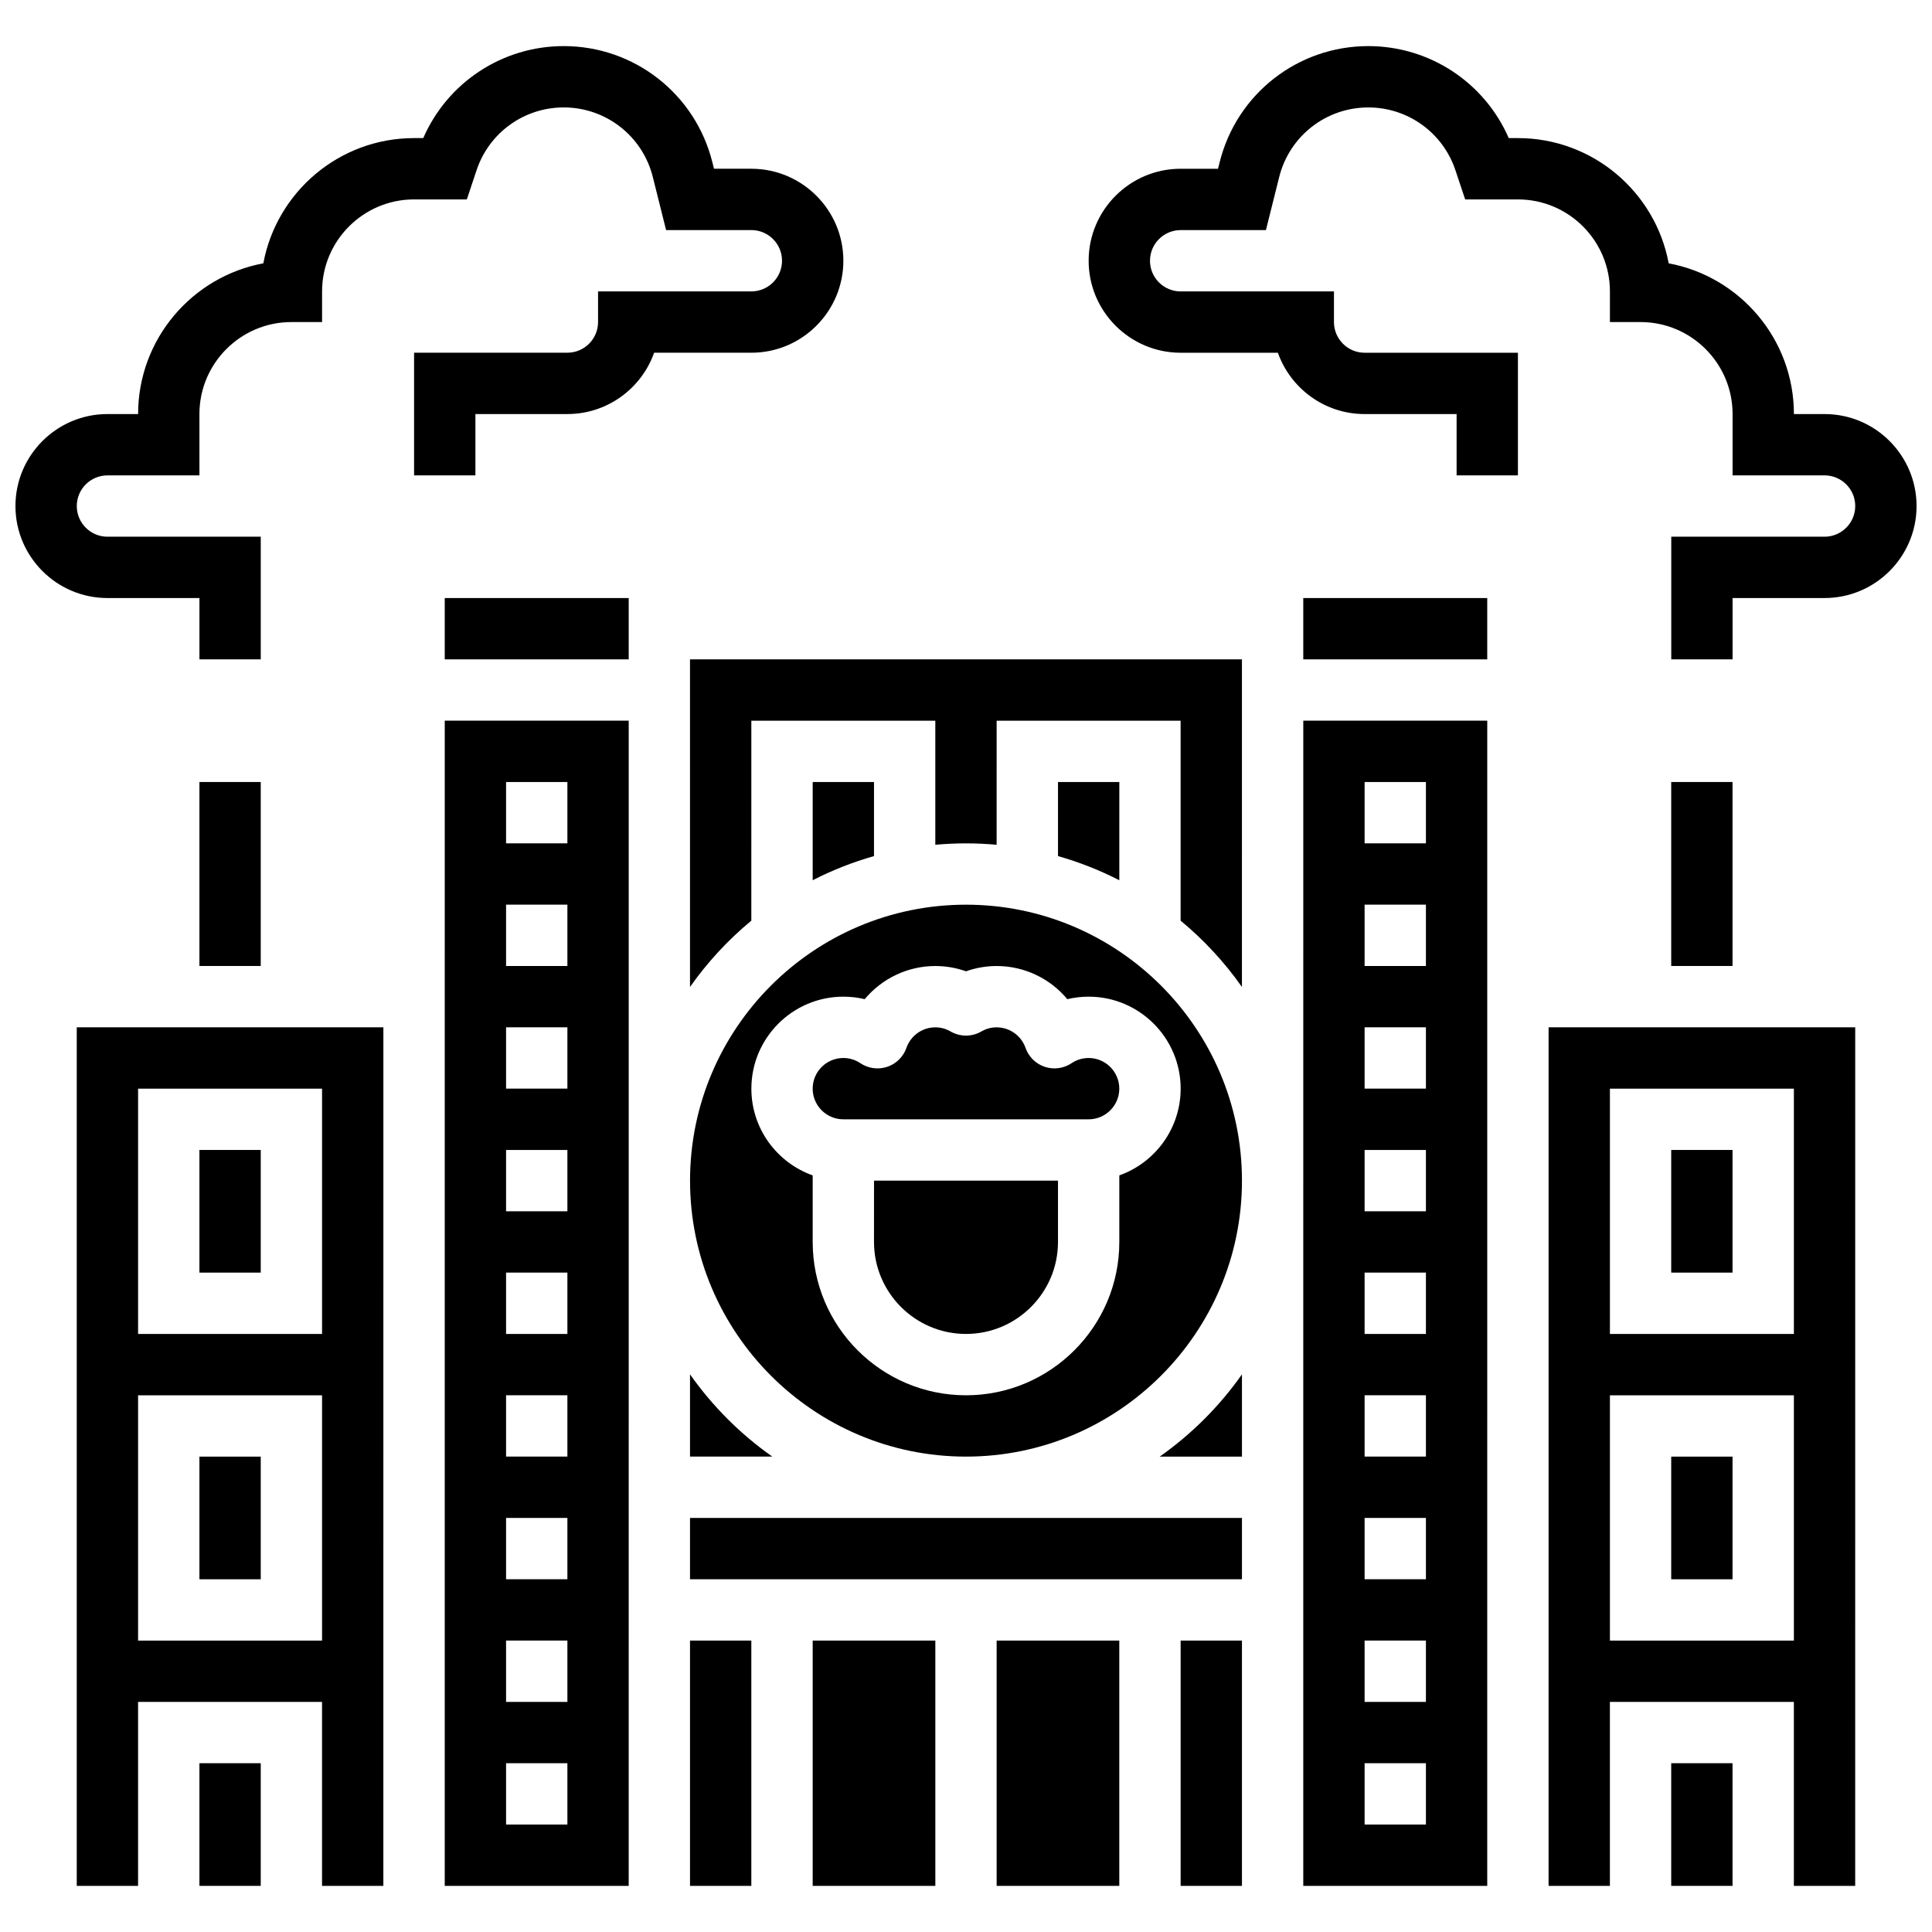 <?xml version="1.0" encoding="UTF-8"?>
<!-- Uploaded to: SVG Repo, www.svgrepo.com, Generator: SVG Repo Mixer Tools -->
<svg width="800px" height="800px" version="1.1" viewBox="144 144 512 512" xmlns="http://www.w3.org/2000/svg">
 <defs>
  <clipPath id="b">
   <path d="m432 156h219.9v163h-219.9z"/>
  </clipPath>
  <clipPath id="a">
   <path d="m148.09 156h219.91v163h-219.91z"/>
  </clipPath>
 </defs>
 <path d="m451.33 530.02h21.801v-21.801c-5.957 8.461-13.34 15.844-21.801 21.801z"/>
 <path d="m408.12 578.77h32.504v65.008h-32.504z"/>
 <path d="m456.88 578.77h16.25v65.008h-16.25z"/>
 <path d="m326.86 546.27h146.27v16.25h-146.27z"/>
 <path d="m375.62 473.13c0 13.441 10.938 24.379 24.379 24.379s24.379-10.938 24.379-24.379v-16.25h-48.754z"/>
 <path d="m326.86 405.55c4.617-6.555 10.086-12.469 16.25-17.566l0.004-52.988h48.754v32.875c2.676-0.242 5.387-0.371 8.125-0.371 2.738 0 5.449 0.133 8.125 0.371l0.004-32.875h48.754v52.988c6.168 5.102 11.637 11.012 16.25 17.566l0.004-86.809h-146.27z"/>
 <path d="m359.37 351.24v26.031c5.148-2.641 10.586-4.793 16.25-6.398l0.004-19.633z"/>
 <path d="m424.38 351.24v19.633c5.664 1.609 11.102 3.762 16.25 6.398l0.004-26.031z"/>
 <path d="m400 383.75c-40.324 0-73.133 32.809-73.133 73.133 0 40.324 32.809 73.133 73.133 73.133s73.133-32.809 73.133-73.133c0-40.324-32.809-73.133-73.133-73.133zm40.629 71.738v17.648c0 22.402-18.227 40.629-40.629 40.629s-40.629-18.227-40.629-40.629v-17.648c-9.457-3.356-16.25-12.387-16.25-22.98 0-13.441 10.934-24.379 24.379-24.379 1.922 0 3.816 0.223 5.656 0.66 4.543-5.453 11.355-8.785 18.723-8.785 2.773 0 5.523 0.48 8.125 1.402 2.606-0.926 5.356-1.402 8.125-1.402 7.367 0 14.18 3.332 18.723 8.785 1.84-0.438 3.734-0.66 5.656-0.66 13.441 0 24.379 10.938 24.379 24.379-0.008 10.59-6.801 19.625-16.258 22.98z"/>
 <path d="m432.5 424.38c-1.621 0-3.184 0.477-4.519 1.375-2.09 1.402-4.711 1.758-7.098 0.969-2.387-0.793-4.273-2.648-5.106-5.023-1.141-3.258-4.219-5.445-7.656-5.445-1.434 0-2.797 0.367-4.055 1.098-2.519 1.457-5.625 1.457-8.145 0-1.258-0.727-2.621-1.098-4.055-1.098-3.438 0-6.516 2.188-7.656 5.445-0.832 2.375-2.719 4.231-5.106 5.023-2.391 0.793-5.008 0.438-7.098-0.969-1.332-0.898-2.898-1.375-4.516-1.375-4.481 0-8.125 3.644-8.125 8.125s3.644 8.125 8.125 8.125h65.008c4.481 0 8.125-3.644 8.125-8.125 0-4.477-3.644-8.125-8.125-8.125z"/>
 <path d="m196.85 448.75h16.25v32.504h-16.25z"/>
 <path d="m196.85 351.24h16.25v48.754h-16.25z"/>
 <path d="m164.34 643.78h16.25v-48.754h48.754v48.754h16.25l0.008-227.53h-81.262zm16.254-211.27h48.754v65.008h-48.754zm0 81.258h48.754v65.008h-48.754z"/>
 <path d="m196.85 611.27h16.25v32.504h-16.25z"/>
 <path d="m326.86 508.21v21.801h21.801c-8.461-5.957-15.844-13.34-21.801-21.801z"/>
 <path d="m326.86 578.77h16.25v65.008h-16.25z"/>
 <path d="m359.37 578.77h32.504v65.008h-32.504z"/>
 <path d="m261.86 643.78h48.754l0.004-308.79h-48.754zm16.254-292.54h16.25v16.25h-16.25zm0 32.504h16.25v16.25h-16.25zm0 32.504h16.25v16.25h-16.25zm0 32.504h16.25v16.25h-16.25zm0 32.504h16.25v16.25h-16.25zm0 32.504h16.25v16.25h-16.25zm0 32.504h16.25v16.25h-16.25zm0 32.504h16.25v16.25h-16.25zm0 32.504h16.25v16.25h-16.25z"/>
 <path d="m261.86 302.49h48.754v16.25h-48.754z"/>
 <path d="m196.85 530.02h16.25v32.504h-16.25z"/>
 <path d="m489.38 643.78h48.754l0.004-308.79h-48.754zm16.254-292.54h16.25v16.25h-16.25zm0 32.504h16.25v16.25h-16.25zm0 32.504h16.25v16.25h-16.25zm0 32.504h16.25v16.25h-16.25zm0 32.504h16.25v16.25h-16.25zm0 32.504h16.25v16.25h-16.25zm0 32.504h16.25v16.25h-16.25zm0 32.504h16.25v16.25h-16.25zm0 32.504h16.25v16.25h-16.25z"/>
 <path d="m586.89 448.75h16.25v32.504h-16.25z"/>
 <path d="m489.38 302.49h48.754v16.25h-48.754z"/>
 <path d="m586.89 611.27h16.25v32.504h-16.25z"/>
 <path d="m554.39 643.78h16.25v-48.754h48.754v48.754h16.25l0.008-227.53h-81.258zm16.254-211.27h48.754v65.008h-48.754zm0 81.258h48.754v65.008h-48.754z"/>
 <path d="m586.89 351.24h16.25v48.754h-16.25z"/>
 <path d="m586.89 530.02h16.25v32.504h-16.25z"/>
 <g clip-path="url(#b)">
  <path d="m627.53 253.73h-8.125c0-19.863-14.324-36.441-33.188-39.945-3.508-18.863-20.086-33.188-39.949-33.188h-2.438c-6.398-14.719-20.934-24.379-37.219-24.379-18.664 0-34.855 12.645-39.383 30.75l-0.441 1.754h-9.906c-13.441 0-24.379 10.938-24.379 24.379 0 13.441 10.938 24.379 24.379 24.379h25.77c3.356 9.461 12.391 16.25 22.984 16.25h24.379v16.25h16.25l0.004-32.5h-40.629c-4.481 0-8.125-3.644-8.125-8.125v-8.125h-40.629c-4.481 0-8.125-3.644-8.125-8.125s3.644-8.125 8.125-8.125h22.598l3.516-14.062c2.711-10.863 12.422-18.445 23.613-18.445 10.496 0 19.777 6.691 23.094 16.648l2.578 7.727h13.984c13.441 0 24.379 10.938 24.379 24.379v8.125h8.125c13.441 0 24.379 10.938 24.379 24.379v16.25h24.379c4.481 0 8.125 3.644 8.125 8.125s-3.644 8.125-8.125 8.125h-40.629v32.504h16.25v-16.25h24.379c13.441 0 24.379-10.938 24.379-24.379-0.004-13.438-10.941-24.375-24.379-24.375z"/>
 </g>
 <g clip-path="url(#a)">
  <path d="m367.5 213.1c0-13.441-10.938-24.379-24.379-24.379h-9.906l-0.438-1.754c-4.527-18.105-20.723-30.75-39.387-30.75-16.285 0-30.816 9.66-37.219 24.379h-2.438c-19.863 0-36.441 14.324-39.945 33.188-18.863 3.508-33.188 20.086-33.188 39.945h-8.125c-13.441 0-24.379 10.938-24.379 24.379s10.938 24.379 24.379 24.379h24.379v16.25h16.25v-32.504h-40.629c-4.481 0-8.125-3.644-8.125-8.125s3.644-8.125 8.125-8.125h24.379l-0.004-16.254c0-13.441 10.938-24.379 24.379-24.379h8.125v-8.125c0-13.441 10.938-24.379 24.379-24.379h13.984l2.578-7.731c3.316-9.957 12.598-16.645 23.094-16.645 11.191 0 20.902 7.582 23.617 18.441l3.516 14.062h22.598c4.481 0 8.125 3.644 8.125 8.125 0 4.481-3.644 8.125-8.125 8.125h-40.629v8.125c0 4.481-3.644 8.125-8.125 8.125h-40.629v32.504h16.25v-16.25h24.379c10.594 0 19.633-6.793 22.984-16.25h25.77c13.441 0 24.379-10.938 24.379-24.379z"/>
 </g>
</svg>